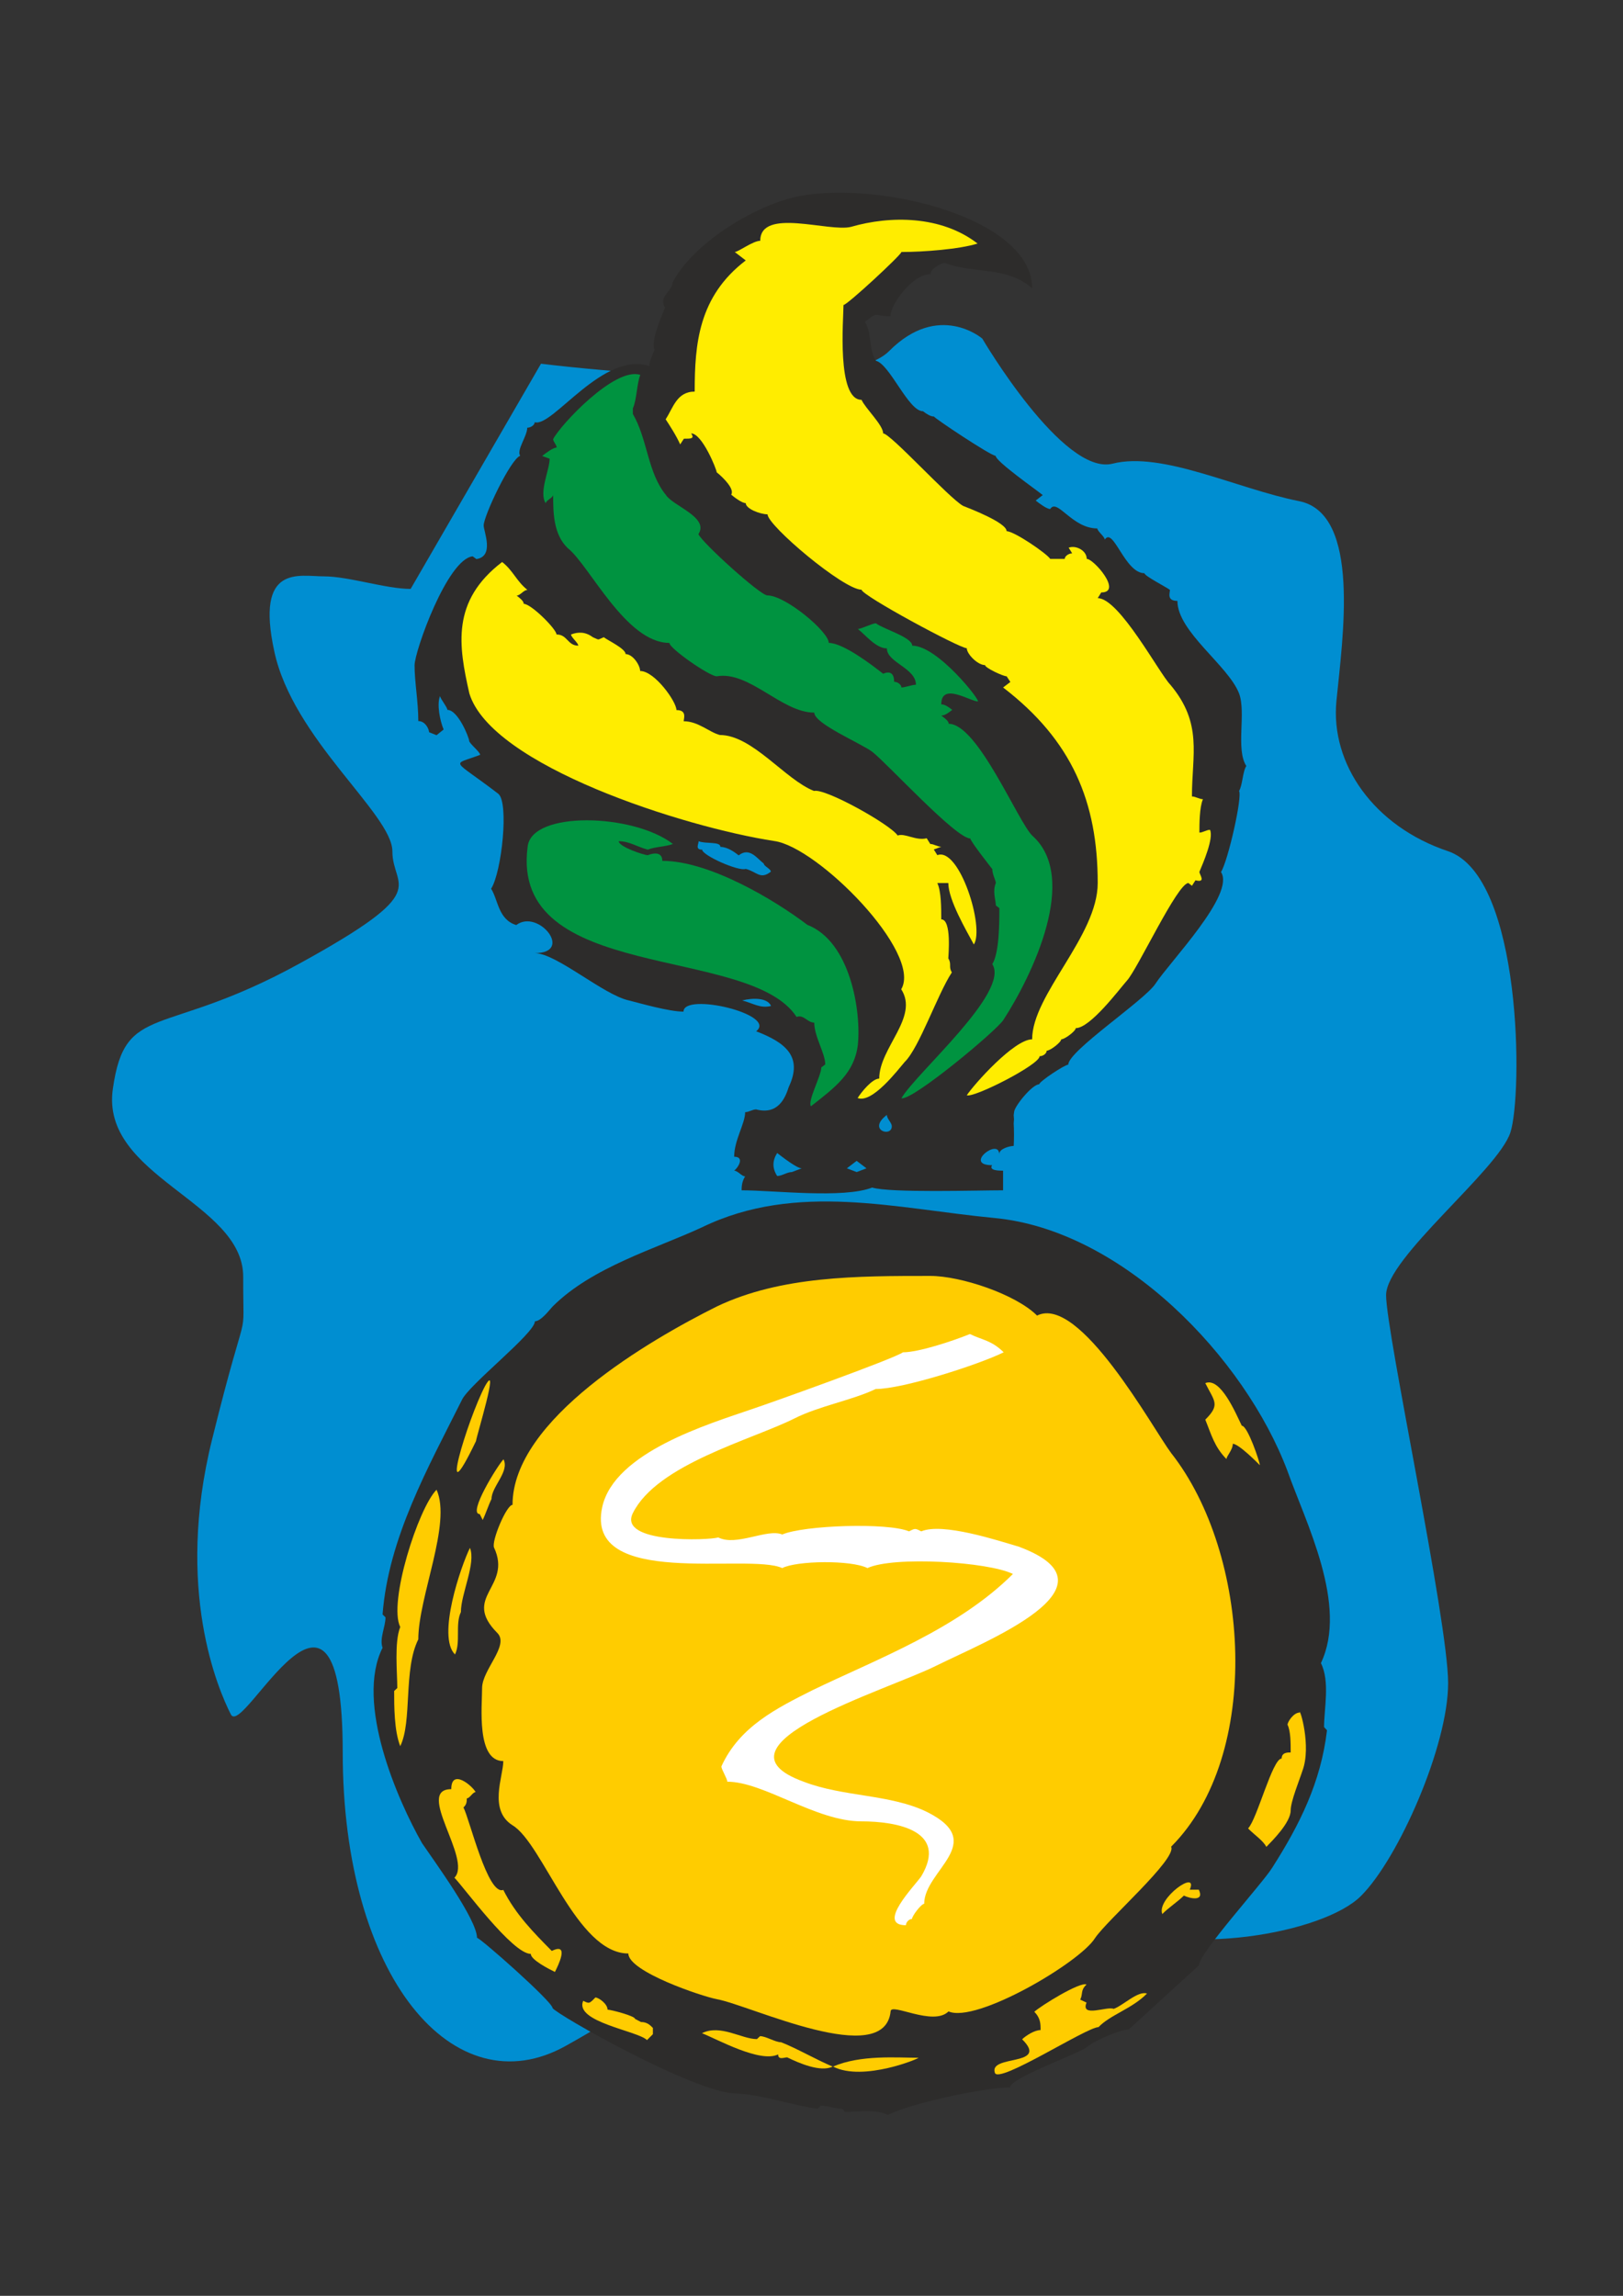 <?xml version="1.0" encoding="utf-8"?>
<!-- Created by UniConvertor 2.0rc4 (https://sk1project.net/) -->
<svg xmlns="http://www.w3.org/2000/svg" height="841.89pt" viewBox="0 0 595.276 841.89" width="595.276pt" version="1.1" xmlns:xlink="http://www.w3.org/1999/xlink" id="793111b0-f610-11ea-8227-dcc15c148e23">

<rect x="0" y="0" width="595.276" height="841.89" fill="#333333" stroke="none"/>

<g>
	<path style="fill:#008ed1;" d="M 150.614,215.961 C 141.542,215.961 127.862,211.353 118.79,211.353 109.646,211.353 93.662,206.745 100.574,238.713 107.342,270.897 143.846,298.473 143.918,312.153 143.846,325.977 159.686,325.977 109.718,353.409 59.534,380.985 45.926,367.233 41.39,399.273 36.71,431.457 89.126,440.673 89.198,468.105 89.126,495.681 91.43,472.713 77.822,527.721 64.07,582.873 80.054,619.593 84.662,628.665 89.126,637.881 125.63,559.905 125.702,642.417 125.63,725.073 166.526,773.169 207.566,750.201 248.606,727.377 271.358,704.409 298.718,704.337 326.078,704.409 378.494,690.657 405.854,704.337 433.214,718.161 485.558,709.017 499.238,695.193 512.918,681.513 531.134,640.257 531.134,617.217 531.134,594.321 508.382,488.769 508.382,474.945 508.382,461.265 549.422,429.153 553.958,415.329 558.494,401.649 558.422,321.441 531.134,312.153 503.846,303.009 487.934,280.113 490.166,257.073 492.398,234.177 499.31,188.313 476.486,183.777 453.662,179.241 426.302,165.417 408.086,170.025 389.87,174.633 360.278,124.161 360.278,124.161 360.278,124.161 344.294,110.409 326.078,128.769 307.862,147.129 198.422,133.377 198.422,133.377 L 150.614,215.961 Z" />
	<path style="fill:#2d2c2b;" d="M 371.942,407.841 C 371.942,405.825 378.566,397.617 381.158,397.617 381.158,396.609 390.518,390.417 391.814,390.417 391.814,385.377 419.75,366.873 423.782,360.753 429.11,352.617 453.158,327.921 447.83,319.785 450.422,315.681 455.75,292.065 454.454,290.049 455.75,287.961 455.75,282.921 457.118,280.905 453.158,274.713 457.118,261.393 454.454,254.265 450.422,243.969 431.846,231.657 431.846,220.353 427.814,220.353 429.11,217.401 429.11,216.321 427.814,215.313 419.75,211.209 419.75,210.201 412.55,210.201 408.302,192.993 405.206,197.889 405.206,196.809 402.47,194.793 402.47,193.785 393.11,193.785 387.782,182.553 385.19,186.657 383.894,186.657 381.158,184.569 379.862,183.561 L 382.454,181.545 C 379.862,179.457 365.174,169.161 365.174,167.145 363.374,167.145 342.566,153.249 342.566,152.745 341.27,152.745 339.83,151.809 338.534,150.801 333.206,150.873 326.366,133.521 321.254,132.297 318.518,128.193 319.886,122.073 317.222,118.041 322.55,113.937 319.886,115.953 326.582,115.953 326.582,111.849 334.502,100.545 341.27,100.545 341.27,98.529 345.158,96.441 346.598,96.441 357.254,100.545 369.206,97.449 378.566,105.729 378.566,80.097 323.342,66.345 293.318,71.889 277.982,74.769 254.438,88.665 246.662,103.641 246.662,106.737 241.334,108.753 243.926,112.857 242.63,115.953 238.598,125.097 240.038,128.193 240.038,128.769 237.086,134.457 238.598,134.385 221.318,128.193 202.742,156.849 196.118,154.833 196.118,155.841 194.678,156.849 193.382,156.849 193.382,159.945 189.35,165.057 190.79,167.145 187.262,168.369 177.398,189.177 177.398,192.705 177.398,194.793 181.43,204.009 174.734,205.017 L 173.366,204.009 C 164.078,205.017 152.054,238.857 152.054,243.969 152.054,250.161 153.422,257.289 153.422,264.417 156.086,264.417 157.382,267.513 157.382,268.521 L 160.118,269.601 162.71,267.513 C 161.414,264.417 160.118,258.297 161.414,255.201 161.414,256.209 164.078,259.305 164.078,260.313 168.038,260.313 172.07,270.609 172.07,271.617 172.07,272.625 176.102,275.721 176.102,276.801 165.446,280.905 165.446,277.809 182.726,291.057 186.758,294.153 184.022,319.785 180.134,325.905 182.726,330.009 182.726,337.209 189.35,339.225 197.414,333.105 210.662,349.521 196.118,349.521 204.038,349.521 221.318,364.857 230.678,366.873 234.71,367.881 245.366,370.977 250.694,370.977 250.694,363.777 285.326,371.985 277.334,378.177 287.99,382.281 294.614,387.393 289.286,398.625 287.99,402.729 285.326,408.921 277.334,406.833 275.966,406.833 274.598,407.841 273.302,407.841 273.302,412.017 269.27,418.137 269.27,424.185 273.302,424.185 270.638,428.289 269.27,429.297 270.638,429.297 272.006,431.385 273.302,431.385 272.006,433.401 272.006,435.489 272.006,436.497 283.958,436.497 309.23,439.593 319.886,435.489 326.582,437.505 358.55,436.497 367.91,436.497 L 367.91,429.297 C 366.47,429.297 362.582,429.297 363.878,427.281 353.222,427.281 366.47,417.129 366.47,423.249 366.47,421.161 370.502,420.225 371.798,420.225 371.942,418.137 371.942,414.033 371.798,412.017 371.942,409.929 371.942,411.009 371.798,408.921 L 371.942,407.841 Z" />
	<path style="fill:#ffed00;" d="M 315.998,146.625 C 317.294,149.649 323.918,155.841 323.918,158.937 326.582,158.937 347.894,182.481 353.222,185.505 355.958,186.585 369.206,191.697 369.206,194.793 371.942,194.793 383.894,202.929 385.19,204.945 L 390.518,204.945 C 390.518,203.937 391.958,202.929 393.254,202.929 L 391.958,200.841 C 394.55,199.833 398.582,201.849 398.582,204.945 401.174,204.945 411.83,217.257 403.91,217.257 L 402.614,219.345 C 410.534,219.345 425.222,246.993 429.254,251.097 441.206,265.353 437.174,276.657 437.174,292.065 438.47,292.065 439.91,293.073 441.206,293.073 439.91,296.097 439.91,302.289 439.91,305.313 441.206,305.313 442.502,304.305 443.798,304.305 445.238,307.401 441.206,316.617 439.91,319.713 439.91,320.721 442.502,323.817 438.47,322.809 L 437.174,324.825 435.878,323.817 C 431.846,323.817 417.158,355.569 413.27,359.673 410.534,362.769 399.878,377.025 394.55,377.025 394.55,378.105 390.518,381.129 389.222,381.129 389.222,382.209 385.19,385.305 383.894,385.305 383.894,386.313 382.598,387.321 381.302,387.321 381.302,390.417 357.254,402.657 354.59,401.649 357.254,397.617 371.942,381.129 378.566,381.129 378.566,364.713 402.614,343.257 402.614,323.817 402.614,294.153 393.254,271.545 367.91,252.105 L 370.574,250.089 369.206,248.001 C 367.91,248.001 361.286,244.905 361.286,243.897 358.55,243.897 354.59,239.793 354.59,237.705 351.926,237.705 315.998,218.337 315.998,216.249 309.374,216.249 281.51,192.705 281.51,188.601 278.846,188.601 273.518,186.585 273.518,184.497 272.15,184.497 269.486,182.481 268.19,181.401 269.486,179.385 265.454,175.281 262.862,173.193 262.862,172.185 257.534,158.937 253.502,158.937 254.798,160.881 253.502,160.881 250.838,160.881 L 249.47,162.969 C 248.174,159.945 245.51,155.841 244.142,153.753 246.878,149.649 248.174,143.601 254.798,143.601 254.798,126.177 256.166,108.753 273.518,95.505 L 269.486,92.409 C 270.782,92.409 276.182,88.305 278.846,88.305 278.846,75.993 304.046,85.209 312.11,83.193 326.582,79.017 345.23,79.017 358.55,89.313 351.926,91.401 338.606,92.409 330.614,92.409 330.614,93.417 310.742,111.849 309.374,111.849 309.374,116.961 306.782,146.625 315.998,146.625 L 315.998,146.625 Z" />
	<path style="fill:#009340;" d="M 281.438,218.337 C 288.062,218.337 303.974,231.657 303.974,235.761 309.302,235.761 319.958,243.969 323.918,247.065 326.582,245.913 327.95,247.065 327.95,250.017 329.246,250.017 330.614,251.097 330.614,252.105 331.91,252.105 334.574,251.097 335.942,251.097 335.942,244.977 325.286,242.961 325.286,237.777 321.254,237.777 317.294,232.665 314.63,230.649 315.926,230.649 319.958,228.561 321.254,228.561 323.918,230.649 334.574,233.673 334.574,236.769 343.934,236.769 359.918,257.217 358.622,257.217 355.886,257.217 345.23,250.017 345.23,258.297 346.598,258.297 347.966,259.305 349.262,260.313 347.966,261.321 346.598,262.401 345.23,262.401 346.598,263.409 347.966,264.417 347.966,265.425 358.622,265.425 373.31,301.281 378.638,306.465 395.918,321.801 378.638,357.657 367.982,374.073 365.246,378.177 334.574,403.737 330.614,402.729 335.942,393.513 370.574,363.777 363.95,353.553 366.542,349.377 366.542,338.217 366.542,333.033 L 365.246,332.025 C 365.246,330.009 363.95,326.913 365.246,323.817 365.246,322.809 363.95,320.721 363.95,318.705 363.95,318.705 355.886,308.481 355.886,307.473 350.558,307.473 325.286,279.825 319.958,275.721 315.926,272.625 298.646,265.425 298.646,261.321 286.694,261.321 274.814,245.913 262.862,248.001 260.198,248.001 245.51,237.777 245.51,235.761 229.526,235.761 216.134,207.177 208.214,200.985 202.886,195.873 202.886,187.665 202.886,181.473 202.886,182.481 200.15,183.561 200.15,184.569 197.558,180.537 201.59,172.329 201.59,168.225 L 198.854,167.217 C 200.15,166.137 202.886,164.121 204.182,164.121 204.182,163.113 202.886,162.033 202.886,161.025 205.478,155.913 225.494,134.385 234.854,137.481 233.558,140.577 233.558,146.697 232.118,149.721 L 232.118,151.809 C 237.518,161.025 237.518,173.337 244.214,181.473 246.806,185.577 260.198,189.681 256.166,195.873 257.462,198.969 278.846,218.337 281.438,218.337 L 281.438,218.337 Z" />
	<path style="fill:#ffed00;" d="M 264.014,269.529 C 275.966,269.529 287.99,285.945 298.574,290.049 302.606,288.969 326.51,302.289 329.246,306.393 331.838,305.385 335.87,308.409 339.902,307.401 L 341.198,309.489 C 342.494,309.489 343.79,310.497 345.23,310.497 L 342.494,311.505 343.79,313.593 C 351.854,310.497 361.214,340.161 357.182,346.353 354.446,341.241 347.822,330.009 347.822,323.817 L 343.79,323.817 C 345.23,326.913 345.23,332.961 345.23,337.137 349.118,337.137 347.822,350.457 347.822,351.465 349.118,353.553 347.822,354.561 349.118,356.577 343.79,364.713 337.166,384.225 331.838,389.409 329.246,392.433 319.886,404.745 314.558,402.657 315.854,400.569 319.886,395.529 322.478,395.529 322.478,384.225 337.166,372.993 330.542,362.769 338.462,349.449 299.87,310.497 283.958,308.409 250.766,303.297 180.134,280.761 172.142,254.265 168.182,236.769 165.446,220.425 184.166,206.097 188.126,209.121 189.494,213.225 193.454,216.321 192.086,216.321 190.79,218.409 189.494,218.409 190.79,219.417 192.086,220.425 192.086,221.433 194.822,221.433 204.11,230.721 204.11,232.665 208.142,232.665 208.142,236.769 212.102,236.769 212.102,235.761 209.438,233.673 209.438,232.665 212.102,231.657 214.766,231.657 217.43,233.673 L 217.43,233.673 C 220.094,234.753 218.798,234.753 221.462,233.673 222.758,234.753 229.454,237.849 229.454,239.865 232.118,239.865 234.782,243.969 234.782,246.057 240.11,246.057 248.102,257.289 248.102,260.385 252.062,260.385 250.766,263.481 250.766,264.489 256.094,264.489 260.126,268.521 264.014,269.529 L 264.014,269.529 Z" />
	<path style="fill:#009340;" d="M 296.126,339.153 C 311.894,345.273 315.926,370.833 314.63,383.217 313.334,393.441 306.566,398.553 297.422,405.681 296.126,403.737 301.238,394.449 301.238,391.425 L 302.678,390.345 C 302.678,386.241 298.646,380.121 298.646,375.009 296.126,375.009 294.758,371.913 292.166,372.921 274.886,346.281 186.902,360.681 193.526,310.497 194.894,297.249 232.262,298.257 246.806,309.489 244.214,310.497 240.182,310.497 237.59,311.577 233.558,310.497 230.822,308.481 226.934,308.481 226.934,310.497 236.15,313.593 237.59,313.593 240.182,312.585 242.918,312.585 242.918,315.681 260.198,315.681 284.102,330.009 296.126,339.153 L 296.126,339.153 Z" />
	<path style="fill:#008ed1;" d="M 280.142,316.689 C 280.142,317.625 282.734,318.633 282.734,319.641 278.846,322.737 277.55,319.641 273.518,318.633 270.926,319.641 257.534,313.665 257.534,311.577 254.87,311.577 256.238,309.561 256.238,308.481 258.902,309.561 264.23,308.481 264.23,310.569 266.894,310.569 269.558,312.585 270.926,313.665 274.886,310.569 277.55,314.673 280.142,316.689 L 280.142,316.689 Z" />
	<path style="fill:#008ed1;" d="M 282.806,368.889 C 278.846,369.897 276.182,367.881 272.222,366.873 276.182,365.865 281.51,365.865 282.806,368.889 L 282.806,368.889 Z" />
	<path style="fill:#008ed1;" d="M 290.438,429.801 C 288.638,429.801 286.838,431.241 285.038,431.241 283.238,428.433 283.238,425.697 285.038,422.817 286.838,424.185 292.238,428.433 294.038,428.433 L 290.438,429.801 Z" />
	<path style="fill:#008ed1;" d="M 314.198,429.801 L 310.598,428.433 314.198,425.697 317.798,428.433 314.198,429.801 Z" />
	<path style="fill:#008ed1;" d="M 327.086,413.025 C 327.086,417.201 317.942,414.393 325.286,408.849 325.286,410.289 327.086,411.657 327.086,413.025 L 327.086,413.025 Z" />
	<path style="fill:#2d2c2b;" d="M 202.67,479.121 C 201.806,479.985 198.494,484.521 196.19,484.521 196.19,488.985 171.638,507.993 169.334,513.537 157.022,538.161 142.478,563.937 140.318,592.017 L 141.398,593.097 C 141.398,596.481 139.094,600.945 140.318,604.257 130.166,624.417 145.862,660.201 154.79,675.897 159.326,682.593 174.95,703.905 174.95,710.601 176.102,710.601 202.67,734.073 202.67,736.377 204.038,738.681 254.294,767.265 269.774,767.697 278.702,767.913 291.014,772.161 299.942,773.313 L 301.022,772.161 C 303.326,772.161 306.638,773.313 308.87,773.313 L 309.95,774.465 C 314.414,774.465 321.182,773.313 325.646,775.545 334.646,771.081 361.502,765.465 370.43,765.465 370.43,762.153 394.982,753.225 398.366,750.921 400.598,748.689 410.678,744.225 413.99,744.225 L 439.766,720.681 C 439.766,716.217 463.238,690.441 466.622,684.897 476.63,669.201 484.478,653.577 486.71,634.497 L 485.63,633.345 C 485.63,626.721 487.862,616.569 484.478,609.873 494.558,588.633 478.934,558.393 472.166,539.313 456.542,497.913 411.83,451.113 364.742,446.649 328.958,443.265 292.166,433.257 257.534,450.033 240.686,457.881 217.214,464.577 202.67,479.121 L 202.67,479.121 Z" />
	<path style="fill:#ffcc00;" d="M 455.462,522.825 C 457.622,522.825 462.086,536.217 462.086,537.297 461.006,536.217 454.31,529.449 452.15,529.449 452.15,531.753 449.846,533.913 449.846,535.065 445.382,530.529 444.302,526.065 442.07,520.593 447.686,515.049 445.382,513.825 442.07,507.201 447.686,504.897 453.23,518.289 455.462,522.825 L 455.462,522.825 Z" />
	<path style="fill:#ffcc00;" d="M 473.39,663.873 C 473.39,668.337 466.694,674.961 464.462,677.265 463.31,674.961 459.998,672.801 457.766,670.497 461.078,667.113 466.694,644.865 470.078,644.865 470.078,642.633 472.238,642.633 473.39,642.633 473.39,639.249 473.39,634.785 472.238,632.481 472.238,631.401 474.47,628.017 476.63,628.017 476.63,625.857 481.094,640.329 477.71,649.329 476.63,652.713 473.39,660.561 473.39,663.873 L 473.39,663.873 Z" />
	<path style="fill:#ffcc00;" d="M 438.614,692.961 L 439.694,692.961 C 441.854,697.425 436.382,696.201 434.222,695.121 431.918,697.425 428.534,699.585 426.302,701.889 424.07,696.201 439.694,685.185 436.382,692.961 L 438.614,692.961 Z" />
	<path style="fill:#ffcc00;" d="M 402.902,743.361 C 398.51,743.361 365.966,764.529 364.886,760.065 362.654,753.369 385.046,757.833 374.894,747.825 376.118,746.601 379.358,744.441 381.662,744.441 381.662,742.209 381.662,740.049 379.358,737.745 381.662,735.585 396.206,726.585 398.51,727.737 396.206,729.897 397.286,731.049 396.206,733.281 L 398.51,734.361 C 396.206,740.049 406.142,735.585 408.446,736.665 411.758,735.585 417.374,729.897 420.686,731.049 415.142,736.665 407.222,738.825 402.902,743.361 L 402.902,743.361 Z" />
	<path style="fill:#ffcc00;" d="M 336.806,754.593 C 337.886,754.593 316.646,763.521 305.558,757.833 315.566,753.441 329.03,754.593 336.806,754.593 L 336.806,754.593 Z" />
	<path style="fill:#ffcc00;" d="M 286.478,748.905 C 292.094,751.065 299.798,755.529 305.414,757.833 300.95,759.993 293.174,756.609 288.71,754.449 287.63,754.449 285.398,755.529 285.398,753.369 278.774,756.609 263.006,747.753 257.462,745.593 264.23,742.209 272.006,747.753 277.622,747.753 L 278.774,746.673 C 280.934,746.673 284.318,748.905 286.478,748.905 L 286.478,748.905 Z" />
	<path style="fill:#ffcc00;" d="M 235.07,741.489 C 237.302,741.489 238.382,742.569 239.462,743.649 L 239.462,745.953 237.302,748.113 C 233.99,744.729 210.518,741.489 213.902,733.713 216.134,734.793 216.134,734.793 218.366,732.489 219.518,732.489 222.83,734.793 222.83,736.953 223.982,736.953 232.91,739.257 232.91,740.337 L 235.07,741.489 Z" />
	<path style="fill:#ffcc00;" d="M 202.382,715.425 C 209.078,712.113 204.614,720.969 203.534,723.129 201.302,722.049 194.678,718.665 194.678,716.505 187.91,716.505 169.982,691.881 166.67,688.569 173.366,681.873 152.054,656.097 165.518,656.097 165.518,648.249 173.366,655.017 174.446,657.177 173.366,657.177 172.286,659.481 171.206,659.481 171.206,660.561 171.206,661.713 169.982,662.793 172.286,667.257 178.91,695.265 184.598,693.033 189.062,701.961 195.758,708.729 202.382,715.425 L 202.382,715.425 Z" />
	<path style="fill:#ffcc00;" d="M 153.422,601.161 C 147.878,612.249 151.262,631.257 146.798,640.329 144.566,634.641 144.566,625.713 144.566,620.097 L 145.718,619.017 C 145.718,613.401 144.566,602.241 146.798,596.625 142.334,587.697 153.422,552.993 160.118,546.297 165.734,558.681 153.422,585.537 153.422,601.161 L 153.422,601.161 Z" />
	<path style="fill:#ffcc00;" d="M 176.822,619.017 C 176.822,612.321 186.902,603.393 182.438,598.857 169.118,585.465 187.982,582.081 181.214,567.537 180.134,565.305 185.75,551.841 187.982,551.841 187.982,520.521 238.31,491.361 263.006,479.049 286.478,467.889 314.342,467.889 341.198,467.889 352.358,467.889 372.518,474.585 380.366,482.433 395.99,474.585 422.846,523.905 429.542,532.833 458.63,569.769 463.166,643.569 429.542,677.193 431.774,681.657 406.07,704.049 401.606,710.745 395.99,719.745 357.974,742.065 347.894,737.601 342.278,743.217 326.654,734.217 326.654,737.601 324.422,758.913 275.246,735.369 263.006,733.137 257.318,732.057 230.462,722.985 230.462,716.361 211.454,716.361 199.142,676.041 187.982,669.345 179.054,663.729 184.598,651.417 184.598,645.801 174.662,645.801 176.822,625.641 176.822,619.017 L 176.822,619.017 Z" />
	<path style="fill:#ffcc00;" d="M 169.046,591.153 C 166.886,595.617 169.046,602.241 166.886,606.705 160.19,600.081 169.046,574.377 172.358,567.609 174.662,573.225 169.046,584.457 169.046,591.153 L 169.046,591.153 Z" />
	<path style="fill:#ffcc00;" d="M 180.278,549.681 C 179.198,551.841 178.118,555.225 177.038,557.385 L 175.958,555.225 C 171.422,555.225 182.51,537.369 184.67,535.137 186.974,539.601 180.278,545.145 180.278,549.681 L 180.278,549.681 Z" />
	<path style="fill:#ffcc00;" d="M 174.59,528.441 C 160.118,558.537 171.35,520.665 177.902,508.281 183.518,498.273 174.59,527.289 174.59,528.441 L 174.59,528.441 Z" />
	<path style="fill:#ffffff;" d="M 321.182,509.361 C 331.19,509.361 359.126,500.361 368.126,495.897 363.59,491.433 360.278,491.433 355.742,489.201 349.334,491.793 336.95,495.897 331.19,495.897 327.878,498.273 283.238,514.257 275.678,516.777 260.054,522.177 225.35,532.473 220.886,552.633 214.262,582.873 274.598,569.337 286.91,575.025 292.166,572.289 312.182,572.001 318.158,575.025 327.806,570.561 362.51,572.721 371.51,577.185 351.278,597.417 321.182,608.577 297.998,619.809 284.678,626.505 271.214,633.201 264.59,647.745 264.59,648.897 266.75,652.209 266.75,653.361 280.142,653.361 299.222,667.905 315.926,667.905 328.886,667.905 347.894,671.289 337.886,688.065 335.654,691.377 321.182,705.993 332.27,705.993 332.27,704.913 333.422,703.689 334.502,703.689 334.502,702.609 337.886,698.145 338.966,698.145 338.966,685.833 362.51,675.753 340.118,664.521 326.726,657.897 309.23,658.977 294.758,653.361 257.822,639.969 325.502,619.809 343.43,610.809 361.358,601.881 412.838,581.721 373.67,567.177 365.822,564.873 345.734,558.249 337.886,561.561 335.654,560.409 335.654,560.409 333.422,561.561 325.502,558.249 294.758,559.329 286.91,562.713 281.366,560.409 270.134,567.177 263.438,563.793 260.054,564.873 226.502,566.097 232.118,554.865 241.046,536.937 275.678,528.009 291.374,520.161 300.302,515.625 312.614,513.465 321.182,509.361 L 321.182,509.361 Z" />
</g>
</svg>